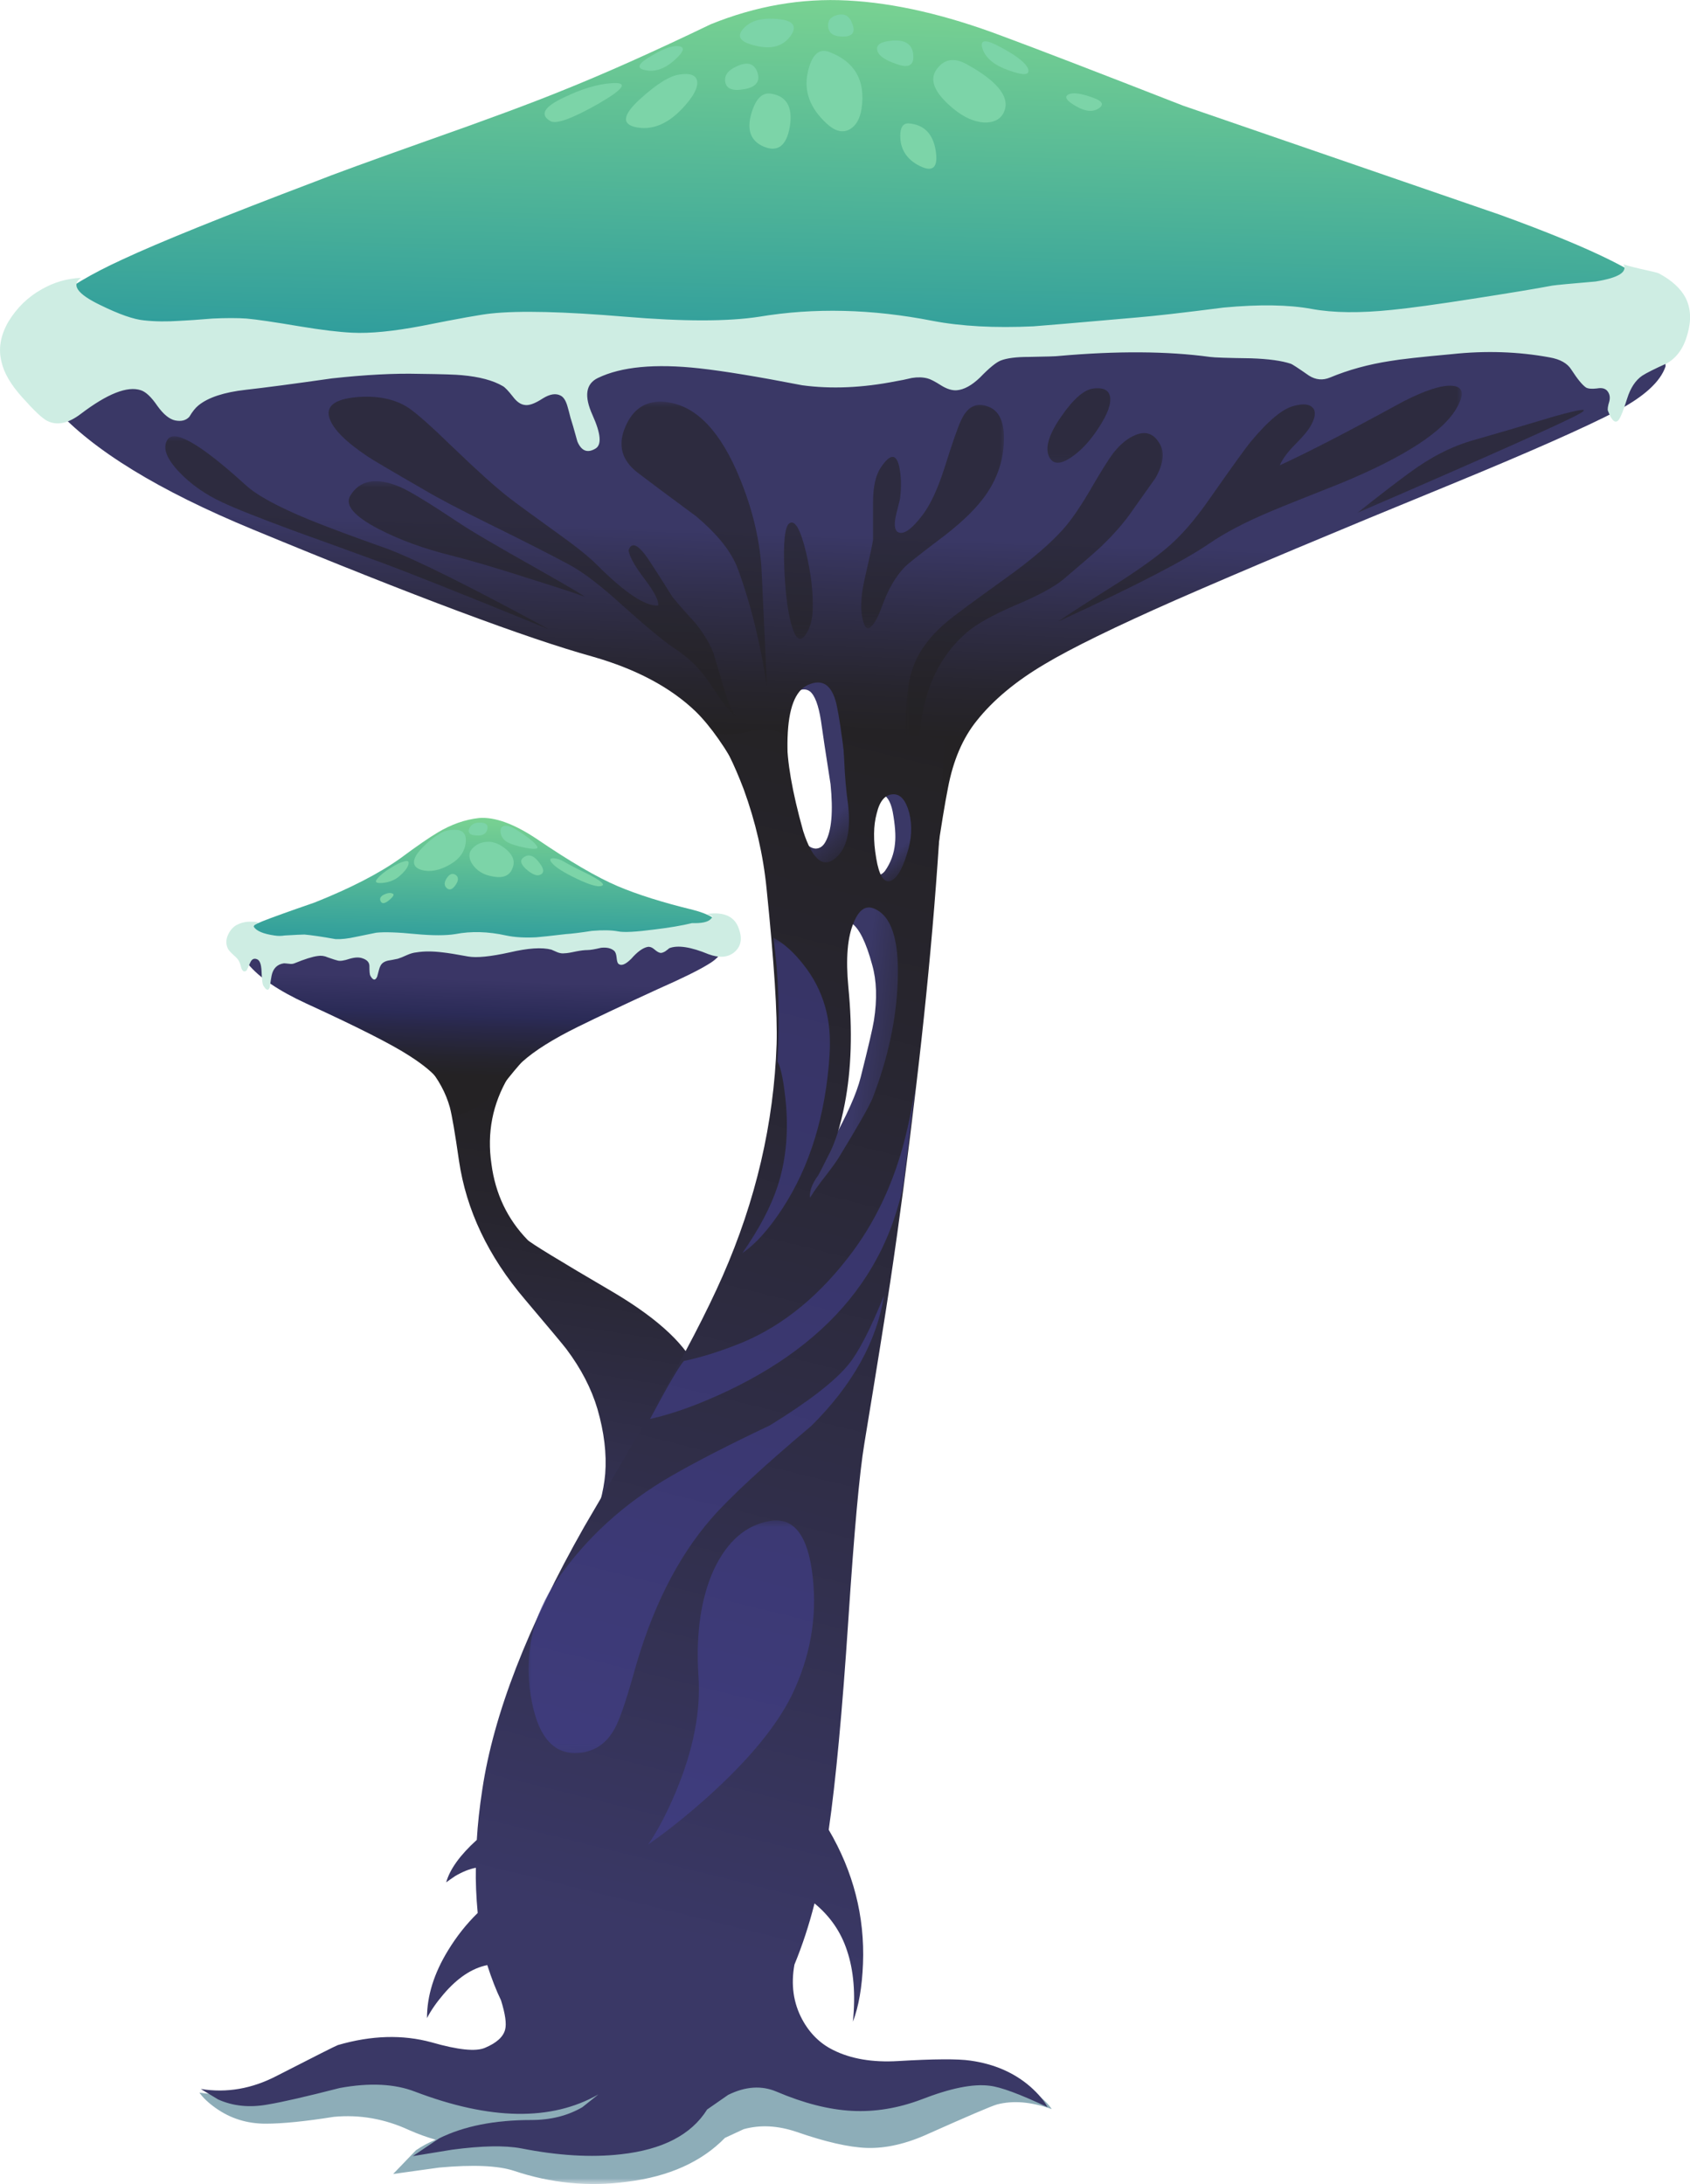 <?xml version="1.0" encoding="UTF-8" standalone="no"?>
<!-- Created with Inkscape (http://www.inkscape.org/) -->
<svg xmlns:inkscape="http://www.inkscape.org/namespaces/inkscape" xmlns:rdf="http://www.w3.org/1999/02/22-rdf-syntax-ns#" xmlns="http://www.w3.org/2000/svg" xmlns:xlink="http://www.w3.org/1999/xlink" xmlns:ns1="http://sozi.baierouge.fr" xmlns:cc="http://creativecommons.org/ns#" xmlns:sodipodi="http://sodipodi.sourceforge.net/DTD/sodipodi-0.dtd" xmlns:dc="http://purl.org/dc/elements/1.1/" id="svg2" xml:space="preserve" viewBox="0 0 184.89 238.95" version="1.1" inkscape:version="0.91 r13725">
  <defs id="defs6">
    <linearGradient id="linearGradient24" y2="-80.899" gradientUnits="userSpaceOnUse" x2="164.68" gradientTransform="matrix(-.12 -.791 -.791 .12 .01 191.16)" y1="-80.899" x1="110.04">
      <stop id="stop26" style="stop-color:#242224" offset="0"/>
      <stop id="stop28" style="stop-color:#27252e" offset=".239"/>
      <stop id="stop30" style="stop-color:#302e49" offset=".639"/>
      <stop id="stop32" style="stop-color:#3a3866" offset="1"/>
    </linearGradient>
    <linearGradient id="linearGradient46" y2="18.556" gradientUnits="userSpaceOnUse" x2="-126.59" gradientTransform="matrix(-.497 .627 .627 .497 .01 191.16)" y1="18.556" x1="-133.07">
      <stop id="stop48" style="stop-color:#242224" offset="0"/>
      <stop id="stop50" style="stop-color:#27252e" offset=".239"/>
      <stop id="stop52" style="stop-color:#302e49" offset=".639"/>
      <stop id="stop54" style="stop-color:#3a3866" offset="1"/>
    </linearGradient>
    <linearGradient id="linearGradient68" y2="20.087" gradientUnits="userSpaceOnUse" x2="-133.9" gradientTransform="matrix(-.496 .627 .627 .496 .01 191.16)" y1="20.087" x1="-138.33">
      <stop id="stop70" style="stop-color:#242224" offset="0"/>
      <stop id="stop72" style="stop-color:#27252e" offset=".239"/>
      <stop id="stop74" style="stop-color:#302e49" offset=".639"/>
      <stop id="stop76" style="stop-color:#3a3866" offset="1"/>
    </linearGradient>
    <linearGradient id="linearGradient90" y2="-106.16" gradientUnits="userSpaceOnUse" x2="-105.44" gradientTransform="matrix(-.796 .084 .084 .796 .01 191.16)" y1="-106.16" x1="-116.81">
      <stop id="stop92" style="stop-color:#242224" offset="0"/>
      <stop id="stop94" style="stop-color:#27252e" offset=".239"/>
      <stop id="stop96" style="stop-color:#302e49" offset=".639"/>
      <stop id="stop98" style="stop-color:#3a3866" offset="1"/>
    </linearGradient>
    <linearGradient id="linearGradient112" y2="93.895" gradientUnits="userSpaceOnUse" x2="-55.228" gradientTransform="matrix(.028 .8 .8 -.028 .01 191.16)" y1="93.895" x1="-77.091">
      <stop id="stop114" style="stop-color:#242224" offset="0"/>
      <stop id="stop116" style="stop-color:#27252e" offset=".239"/>
      <stop id="stop118" style="stop-color:#302e49" offset=".639"/>
      <stop id="stop120" style="stop-color:#3a3866" offset="1"/>
    </linearGradient>
    <linearGradient id="linearGradient134" y2="-93.882" gradientUnits="userSpaceOnUse" x2="38.346" gradientTransform="matrix(-.018 -.8 -.8 .018 .01 191.16)" y1="-93.882" x1="-3.764">
      <stop id="stop136" style="stop-color:#7cd491" offset="0"/>
      <stop id="stop138" style="stop-color:#2b9a9d" offset="1"/>
    </linearGradient>
    <clipPath id="clipPath174">
      <path id="path176" d="m92 136.16h36v22h-36v-22z" inkscape:connector-curvature="0"/>
    </clipPath>
    <mask id="mask178">
      <g id="g180">
        <g id="g182" clip-path="url(#clipPath174)">
          <path id="path184" style="fill:#000000;fill-opacity:.59" d="m92 136.16h36v22h-36v-22z" inkscape:connector-curvature="0"/>
        </g>
      </g>
    </mask>
    <clipPath id="clipPath190">
      <path id="path192" d="m92 136.16h36v22h-36v-22z" inkscape:connector-curvature="0"/>
    </clipPath>
    <clipPath id="clipPath194">
      <path id="path196" d="m92 137h36v22h-36v-22z" inkscape:connector-curvature="0"/>
    </clipPath>
    <clipPath id="clipPath218">
      <path id="path220" d="m118 146.16h21v10h-21v-10z" inkscape:connector-curvature="0"/>
    </clipPath>
    <mask id="mask222">
      <g id="g224">
        <g id="g226" clip-path="url(#clipPath218)">
          <path id="path228" style="fill:#000000;fill-opacity:.59" d="m118 146.16h21v10h-21v-10z" inkscape:connector-curvature="0"/>
        </g>
      </g>
    </mask>
    <clipPath id="clipPath234">
      <path id="path236" d="m118 146.16h21v10h-21v-10z" inkscape:connector-curvature="0"/>
    </clipPath>
    <clipPath id="clipPath238">
      <path id="path240" d="m118 147h21v10h-21v-10z" inkscape:connector-curvature="0"/>
    </clipPath>
    <clipPath id="clipPath262">
      <path id="path264" d="m28 128.16h37v29h-37v-29z" inkscape:connector-curvature="0"/>
    </clipPath>
    <mask id="mask266">
      <g id="g268">
        <g id="g270" clip-path="url(#clipPath262)">
          <path id="path272" style="fill:#000000;fill-opacity:.59" d="m28 128.16h37v29h-37v-29z" inkscape:connector-curvature="0"/>
        </g>
      </g>
    </mask>
    <clipPath id="clipPath278">
      <path id="path280" d="m28 128.16h37v29h-37v-29z" inkscape:connector-curvature="0"/>
    </clipPath>
    <clipPath id="clipPath282">
      <path id="path284" d="m28 129h37v29h-37v-29z" inkscape:connector-curvature="0"/>
    </clipPath>
    <clipPath id="clipPath306">
      <path id="path308" d="m79 124.16h23v30h-23v-30z" inkscape:connector-curvature="0"/>
    </clipPath>
    <mask id="mask310">
      <g id="g312">
        <g id="g314" clip-path="url(#clipPath306)">
          <path id="path316" style="fill:#000000;fill-opacity:.59" d="m79 124.16h23v30h-23v-30z" inkscape:connector-curvature="0"/>
        </g>
      </g>
    </mask>
    <clipPath id="clipPath322">
      <path id="path324" d="m79 124.16h23v30h-23v-30z" inkscape:connector-curvature="0"/>
    </clipPath>
    <clipPath id="clipPath326">
      <path id="path328" d="m79 125h23v30h-23v-30z" inkscape:connector-curvature="0"/>
    </clipPath>
    <clipPath id="clipPath350">
      <path id="path352" d="m54 130.16h14v26h-14v-26z" inkscape:connector-curvature="0"/>
    </clipPath>
    <mask id="mask354">
      <g id="g356">
        <g id="g358" clip-path="url(#clipPath350)">
          <path id="path360" style="fill:#000000;fill-opacity:.59" d="m54 130.16h14v26h-14v-26z" inkscape:connector-curvature="0"/>
        </g>
      </g>
    </mask>
    <clipPath id="clipPath366">
      <path id="path368" d="m54 130.16h14v26h-14v-26z" inkscape:connector-curvature="0"/>
    </clipPath>
    <clipPath id="clipPath370">
      <path id="path372" d="m54 131h14v26h-14v-26z" inkscape:connector-curvature="0"/>
    </clipPath>
    <clipPath id="clipPath394">
      <path id="path396" d="m75 136.16h13v20h-13v-20z" inkscape:connector-curvature="0"/>
    </clipPath>
    <mask id="mask398">
      <g id="g400">
        <g id="g402" clip-path="url(#clipPath394)">
          <path id="path404" style="fill:#000000;fill-opacity:.59" d="m75 136.16h13v20h-13v-20z" inkscape:connector-curvature="0"/>
        </g>
      </g>
    </mask>
    <clipPath id="clipPath410">
      <path id="path412" d="m75 136.16h13v20h-13v-20z" inkscape:connector-curvature="0"/>
    </clipPath>
    <clipPath id="clipPath414">
      <path id="path416" d="m75 137h13v20h-13v-20z" inkscape:connector-curvature="0"/>
    </clipPath>
    <clipPath id="clipPath438">
      <path id="path440" d="m91 150.16h7v8h-7v-8z" inkscape:connector-curvature="0"/>
    </clipPath>
    <mask id="mask442">
      <g id="g444">
        <g id="g446" clip-path="url(#clipPath438)">
          <path id="path448" style="fill:#000000;fill-opacity:.59" d="m91 150.16h7v8h-7v-8z" inkscape:connector-curvature="0"/>
        </g>
      </g>
    </mask>
    <clipPath id="clipPath454">
      <path id="path456" d="m91 150.16h7v8h-7v-8z" inkscape:connector-curvature="0"/>
    </clipPath>
    <clipPath id="clipPath458">
      <path id="path460" d="m91 151h7v8h-7v-8z" inkscape:connector-curvature="0"/>
    </clipPath>
    <clipPath id="clipPath482">
      <path id="path484" d="m68 135.16h4v11h-4v-11z" inkscape:connector-curvature="0"/>
    </clipPath>
    <mask id="mask486">
      <g id="g488">
        <g id="g490" clip-path="url(#clipPath482)">
          <path id="path492" style="fill:#000000;fill-opacity:.59" d="m68 135.16h4v11h-4v-11z" inkscape:connector-curvature="0"/>
        </g>
      </g>
    </mask>
    <clipPath id="clipPath498">
      <path id="path500" d="m68 135.16h4v11h-4v-11z" inkscape:connector-curvature="0"/>
    </clipPath>
    <clipPath id="clipPath502">
      <path id="path504" d="m68 136h4v11h-4v-11z" inkscape:connector-curvature="0"/>
    </clipPath>
    <clipPath id="clipPath526">
      <path id="path528" d="m14 135.16h35v18h-35v-18z" inkscape:connector-curvature="0"/>
    </clipPath>
    <mask id="mask530">
      <g id="g532">
        <g id="g534" clip-path="url(#clipPath526)">
          <path id="path536" style="fill:#000000;fill-opacity:.59" d="m14 135.16h35v18h-35v-18z" inkscape:connector-curvature="0"/>
        </g>
      </g>
    </mask>
    <clipPath id="clipPath542">
      <path id="path544" d="m14 135.16h35v18h-35v-18z" inkscape:connector-curvature="0"/>
    </clipPath>
    <clipPath id="clipPath546">
      <path id="path548" d="m14 136h35v18h-35v-18z" inkscape:connector-curvature="0"/>
    </clipPath>
    <clipPath id="clipPath570">
      <path id="path572" d="m30 138.16h22v11h-22v-11z" inkscape:connector-curvature="0"/>
    </clipPath>
    <mask id="mask574">
      <g id="g576">
        <g id="g578" clip-path="url(#clipPath570)">
          <path id="path580" style="fill:#000000;fill-opacity:.59" d="m30 138.16h22v11h-22v-11z" inkscape:connector-curvature="0"/>
        </g>
      </g>
    </mask>
    <clipPath id="clipPath586">
      <path id="path588" d="m30 138.16h22v11h-22v-11z" inkscape:connector-curvature="0"/>
    </clipPath>
    <clipPath id="clipPath590">
      <path id="path592" d="m30 139h22v11h-22v-11z" inkscape:connector-curvature="0"/>
    </clipPath>
    <clipPath id="clipPath614">
      <path id="path616" d="m17-0.843h76v16h-76v-16z" inkscape:connector-curvature="0"/>
    </clipPath>
    <mask id="mask618">
      <g id="g620">
        <g id="g622" clip-path="url(#clipPath614)">
          <path id="path624" style="fill:#000000;fill-opacity:.469" d="m17-0.843h76v16h-76v-16z" inkscape:connector-curvature="0"/>
        </g>
      </g>
    </mask>
    <clipPath id="clipPath630">
      <path id="path632" d="m17-0.843h76v16h-76v-16z" inkscape:connector-curvature="0"/>
    </clipPath>
    <clipPath id="clipPath634">
      <path id="path636" d="m17 0h76v16h-76v-16z" inkscape:connector-curvature="0"/>
    </clipPath>
    <linearGradient id="linearGradient664" y2="-121.25" gradientUnits="userSpaceOnUse" x2="187.78" gradientTransform="matrix(-.192 -.777 -.777 .192 .01 191.16)" y1="-121.25" x1="51.412">
      <stop id="stop666" style="stop-color:#242224" offset="0"/>
      <stop id="stop668" style="stop-color:#27252e" offset=".239"/>
      <stop id="stop670" style="stop-color:#302e49" offset=".639"/>
      <stop id="stop672" style="stop-color:#3a3866" offset="1"/>
    </linearGradient>
    <clipPath id="clipPath680">
      <path id="path682" d="m56 66.157h25v30h-25v-30z" inkscape:connector-curvature="0"/>
    </clipPath>
    <mask id="mask684">
      <g id="g686">
        <g id="g688" clip-path="url(#clipPath680)">
          <path id="path690" style="fill:#000000;fill-opacity:.539" d="m56 66.157h25v30h-25v-30z" inkscape:connector-curvature="0"/>
        </g>
      </g>
    </mask>
    <clipPath id="clipPath696">
      <path id="path698" d="m56 66.157h25v30h-25v-30z" inkscape:connector-curvature="0"/>
    </clipPath>
    <clipPath id="clipPath700">
      <path id="path702" d="m56 67h25v30h-25v-30z" inkscape:connector-curvature="0"/>
    </clipPath>
    <clipPath id="clipPath724">
      <path id="path726" d="m64 81.157h9v28h-9v-28z" inkscape:connector-curvature="0"/>
    </clipPath>
    <mask id="mask728">
      <g id="g730">
        <g id="g732" clip-path="url(#clipPath724)">
          <path id="path734" style="fill:#000000;fill-opacity:.539" d="m64 81.157h9v28h-9v-28z" inkscape:connector-curvature="0"/>
        </g>
      </g>
    </mask>
    <clipPath id="clipPath740">
      <path id="path742" d="m64 81.157h9v28h-9v-28z" inkscape:connector-curvature="0"/>
    </clipPath>
    <clipPath id="clipPath744">
      <path id="path746" d="m64 82h9v28h-9v-28z" inkscape:connector-curvature="0"/>
    </clipPath>
    <clipPath id="clipPath768">
      <path id="path770" d="m46 37.157h32v41h-32v-41z" inkscape:connector-curvature="0"/>
    </clipPath>
    <mask id="mask772">
      <g id="g774">
        <g id="g776" clip-path="url(#clipPath768)">
          <path id="path778" style="fill:#000000;fill-opacity:.539" d="m46 37.157h32v41h-32v-41z" inkscape:connector-curvature="0"/>
        </g>
      </g>
    </mask>
    <clipPath id="clipPath784">
      <path id="path786" d="m46 37.157h32v41h-32v-41z" inkscape:connector-curvature="0"/>
    </clipPath>
    <clipPath id="clipPath788">
      <path id="path790" d="m46 38h32v41h-32v-41z" inkscape:connector-curvature="0"/>
    </clipPath>
    <clipPath id="clipPath812">
      <path id="path814" d="m56 29.157h16v29h-16v-29z" inkscape:connector-curvature="0"/>
    </clipPath>
    <mask id="mask816">
      <g id="g818">
        <g id="g820" clip-path="url(#clipPath812)">
          <path id="path822" style="fill:#000000;fill-opacity:.539" d="m56 29.157h16v29h-16v-29z" inkscape:connector-curvature="0"/>
        </g>
      </g>
    </mask>
    <clipPath id="clipPath828">
      <path id="path830" d="m56 29.157h16v29h-16v-29z" inkscape:connector-curvature="0"/>
    </clipPath>
    <clipPath id="clipPath832">
      <path id="path834" d="m56 30h16v29h-16v-29z" inkscape:connector-curvature="0"/>
    </clipPath>
    <linearGradient id="linearGradient862" y2="56.247" gradientUnits="userSpaceOnUse" x2="-105.16" gradientTransform="matrix(.029 .8 .8 -.029 .01 191.16)" y1="56.247" x1="-115.66">
      <stop id="stop864" style="stop-color:#242224" offset="0"/>
      <stop id="stop866" style="stop-color:#25242e" offset=".184"/>
      <stop id="stop868" style="stop-color:#292849" offset=".498"/>
      <stop id="stop870" style="stop-color:#2b2b57" offset=".635"/>
      <stop id="stop872" style="stop-color:#3a3666" offset="1"/>
    </linearGradient>
    <linearGradient id="linearGradient886" y2="-54.847" gradientUnits="userSpaceOnUse" x2="102.87" gradientTransform="matrix(-.017 -.8 -.8 .017 .01 191.16)" y1="-54.847" x1="87.719">
      <stop id="stop888" style="stop-color:#7cd491" offset="0"/>
      <stop id="stop890" style="stop-color:#2b9a9d" offset="1"/>
    </linearGradient>
  </defs>
  <g id="g10" transform="matrix(1.25 0 0 -1.25 0 238.95)">
    <g id="g12">
      <g id="g14">
        <g id="g16">
          <g id="g22">
            <path id="path34" style="fill-rule:evenodd;fill:url(#linearGradient24)" d="m40.73 97.798c2.266-0.106 3.52-0.411 3.758-0.918-1.383-2.348-1.879-4.879-1.476-7.602 0.343-2.613 1.398-4.824 3.16-6.641 0.238-0.265 2.769-1.812 7.598-4.64 3.972-2.371 6.414-4.692 7.32-6.957l-9.481-13.922c0.774 1.812 1.227 3.492 1.36 5.039 0.136 1.762-0.094 3.652-0.68 5.68-0.531 1.789-1.437 3.535-2.719 5.242-0.238 0.32-1.453 1.773-3.64 4.359-3.2 3.762-5.121 7.801-5.758 12.121-0.348 2.426-0.617 3.985-0.801 4.68-0.348 1.254-0.988 2.438-1.922 3.559h3.281z" inkscape:connector-curvature="0"/>
          </g>
        </g>
      </g>
      <g id="g36">
        <g id="g38">
          <g id="g44">
            <path id="path56" style="fill-rule:evenodd;fill:url(#linearGradient46)" d="m74.012 129.64c0.933-2.371 1.476-4.183 1.636-5.437 0.243-1.707 0.254-3.348 0.043-4.922-0.269-1.785-0.816-3.117-1.64-4-0.774-0.797-1.574-0.785-2.403 0.043-0.503 0.531-0.972 1.305-1.398 2.316 0.375-0.476 0.746-0.73 1.121-0.757 0.371 0 0.664 0.199 0.879 0.601 0.535 0.957 0.68 2.637 0.441 5.039-0.425 2.719-0.707 4.571-0.839 5.559-0.215 1.359-0.536 2.215-0.961 2.558-0.348 0.27-0.813 0.227-1.403-0.117l3.203 2.321 1.321-3.204z" inkscape:connector-curvature="0"/>
          </g>
        </g>
      </g>
      <g id="g58">
        <g id="g60">
          <g id="g66">
            <path id="path78" style="fill-rule:evenodd;fill:url(#linearGradient68)" d="m77.809 125.36 1.16-2.16c0.801-1.629 1.281-2.867 1.441-3.719 0.215-1.148 0.227-2.269 0.039-3.363-0.238-1.227-0.719-2.133-1.437-2.719-0.668-0.558-1.364-0.547-2.082 0.039-0.481 0.348-0.907 0.883-1.282 1.602 0.321-0.348 0.653-0.52 1-0.52 0.321 0 0.586 0.133 0.801 0.399 0.508 0.718 0.801 1.519 0.883 2.402 0.078 0.691 0.012 1.625-0.203 2.797-0.184 0.906-0.52 1.43-1 1.562-0.348 0.133-0.813 0.067-1.399-0.199l2.079 3.879z" inkscape:connector-curvature="0"/>
          </g>
        </g>
      </g>
      <g id="g80">
        <g id="g82">
          <g id="g88">
            <path id="path100" style="fill-rule:evenodd;fill:url(#linearGradient90)" d="m72.25 108.92c-0.371-0.801-0.199 0.082 0.52 2.64 0.695 2.375 1.292 3.828 1.8 4.36 1.653-1.84 2.828-3.348 3.52-4.52 0.984-1.679 1.531-3.414 1.64-5.199 0.133-1.973-0.175-4.586-0.921-7.84-0.371-1.629-1.079-4.199-2.118-7.723-0.882-2.851-1.507-4.73-1.882-5.636-1.039-2.481-2.2-4.016-3.477-4.602-1.176-0.531-1.789-0.051-1.844 1.442-0.05 1.039 0.11 2.144 0.481 3.32 0.402 1.305 1.32 3.266 2.761 5.879 1.387 2.48 2.254 4.426 2.602 5.84 0.664 2.64 1.051 4.293 1.156 4.961 0.293 1.863 0.242 3.492-0.156 4.879-0.535 1.972-1.137 3.187-1.801 3.64-0.746 0.531-1.508 0.055-2.281-1.441z" inkscape:connector-curvature="0"/>
          </g>
        </g>
      </g>
      <g id="g102">
        <g id="g104">
          <g id="g110">
            <path id="path122" style="fill-rule:evenodd;fill:url(#linearGradient112)" d="m145.73 160.68 0.04-1.601c-0.454-1.332-1.868-2.625-4.239-3.879-2.828-1.469-7.707-3.629-14.64-6.48-9.973-4.083-17.973-7.442-24-10.083-5.309-2.343-9.121-4.21-11.442-5.597-2.531-1.492-4.519-3.149-5.961-4.961-1.226-1.52-2.066-3.481-2.519-5.879-0.266-1.336-0.598-3.359-1-6.082l-1.719 6.883-6.32 1.758c-0.266 2.214-0.508 3.8-0.719 4.761-0.402 1.707-1.242 2.266-2.52 1.68-1.093-0.508-1.679-2.039-1.761-4.602-0.051-1.304 0-2.546 0.16-3.718l-4.16 0.238c-1.387 2.562-2.735 4.48-4.039 5.762-2.188 2.105-5.188 3.707-9 4.8-5.762 1.598-15.668 5.305-29.719 11.118-8.27 3.414-14.055 6.961-17.363 10.64-1.039 1.149-1.758 2.242-2.161 3.282l-0.316 1.199 143.4 0.761z" inkscape:connector-curvature="0"/>
          </g>
        </g>
      </g>
      <g id="g124">
        <g id="g126">
          <g id="g132">
            <path id="path140" style="fill-rule:evenodd;fill:url(#linearGradient134)" d="m137.05 161.16c-50.504 1.144-79.895 1.305-88.16 0.476-8.293-0.824-17.469-1.343-27.52-1.558-12.215-0.266-18.387 0.254-18.519 1.558-0.215 2.028 2.398 4.297 7.839 6.801 3.2 1.496 8.84 3.774 16.918 6.84 1.469 0.586 4.723 1.774 9.762 3.563 5.145 1.812 9.067 3.265 11.758 4.359 3.734 1.492 8.094 3.437 13.082 5.84 3.945 1.597 7.934 2.293 11.961 2.078 4.105-0.211 8.625-1.254 13.558-3.117 2.958-1.094 8.227-3.121 15.801-6.082 6.879-2.371 16.133-5.559 27.758-9.559 8.375-3.039 13.027-5.375 13.961-7 1.574-2.746 1.105-4.281-1.402-4.601-0.211-0.028-2.477 0.105-6.797 0.402z" inkscape:connector-curvature="0"/>
          </g>
        </g>
      </g>
      <path id="path142" style="fill-rule:evenodd;fill:#ceede3" d="m139.65 166.52c2 0.321 2.817 0.825 2.442 1.52 0.055-0.055 0.535-0.188 1.441-0.403 0.957-0.21 1.508-0.343 1.641-0.398 1.144-0.613 1.933-1.332 2.359-2.16 0.453-0.906 0.508-1.961 0.16-3.16-0.32-1.199-0.921-2.055-1.8-2.559-1.067-0.48-1.786-0.84-2.161-1.082-0.585-0.398-1.027-1.066-1.32-2-0.32-1.012-0.558-1.625-0.719-1.84-0.293-0.398-0.613-0.144-0.961 0.762-0.05 0.133-0.011 0.414 0.122 0.84 0.082 0.347 0.027 0.64-0.161 0.879-0.187 0.242-0.492 0.32-0.918 0.242-0.453-0.055-0.773-0.027-0.961 0.078-0.32 0.215-0.746 0.734-1.281 1.559-0.347 0.562-0.984 0.922-1.918 1.082-2.75 0.507-5.601 0.601-8.562 0.281-2.664-0.242-4.465-0.441-5.399-0.602-1.894-0.293-3.64-0.773-5.242-1.441-0.637-0.266-1.25-0.211-1.84 0.16-0.957 0.668-1.492 1.016-1.597 1.043-0.801 0.266-1.961 0.426-3.481 0.477-2.027 0.027-3.226 0.066-3.601 0.121-3.735 0.508-8.145 0.535-13.239 0.082-0.16-0.028-1.027-0.055-2.601-0.082-1.117 0-1.946-0.106-2.481-0.321-0.398-0.16-1-0.652-1.8-1.48-0.719-0.691-1.399-1.066-2.04-1.117-0.398-0.028-0.839 0.105-1.32 0.398-0.586 0.375-1 0.586-1.238 0.641-0.402 0.105-0.856 0.121-1.36 0.039-0.562-0.133-1.015-0.227-1.363-0.281-2.957-0.586-5.703-0.703-8.238-0.36-3.84 0.746-6.84 1.242-9 1.481-3.867 0.426-6.828 0.148-8.879-0.84-1.066-0.508-1.227-1.586-0.48-3.238 0.746-1.657 0.828-2.641 0.238-2.961-0.692-0.399-1.211-0.188-1.559 0.64-0.293 1.067-0.492 1.758-0.601 2.078-0.106 0.43-0.2 0.774-0.278 1.039-0.136 0.454-0.32 0.75-0.562 0.883-0.426 0.239-0.957 0.16-1.598-0.242-0.695-0.453-1.226-0.641-1.601-0.558-0.348 0.05-0.68 0.292-1 0.718-0.399 0.508-0.692 0.817-0.879 0.922-0.856 0.504-2.055 0.824-3.602 0.961-0.48 0.051-1.734 0.094-3.758 0.117-2.136 0.055-4.668-0.078-7.601-0.398-3.36-0.481-5.879-0.813-7.559-1-1.894-0.215-3.269-0.668-4.121-1.36-0.266-0.214-0.535-0.546-0.801-1-0.293-0.32-0.707-0.425-1.238-0.32-0.508 0.106-1.027 0.531-1.562 1.277-0.532 0.778-1.012 1.227-1.438 1.364-1.176 0.398-2.934-0.297-5.281-2.082-1.094-0.828-2.067-1.028-2.918-0.598-0.43 0.211-1.16 0.906-2.203 2.078-0.985 1.094-1.586 2.121-1.797 3.082-0.297 1.145-0.094 2.317 0.597 3.52 0.747 1.226 1.719 2.172 2.922 2.84 1.067 0.613 2.211 0.945 3.438 1-0.879-0.614-0.332-1.403 1.64-2.36 1.68-0.828 2.973-1.281 3.879-1.363 0.961-0.106 2-0.117 3.121-0.039 0.641 0.027 1.602 0.094 2.879 0.199 1.176 0.055 2.161 0.055 2.961 0 0.879-0.078 2.426-0.305 4.641-0.68 1.922-0.32 3.453-0.503 4.601-0.558 1.571-0.082 3.614 0.121 6.118 0.597 3.203 0.641 5.215 1 6.043 1.083 2.449 0.265 6.371 0.171 11.757-0.282 5.067-0.426 8.973-0.426 11.719 0 4.801 0.801 9.856 0.68 15.16-0.359 2.508-0.481 5.453-0.641 8.84-0.481 0.485 0.028 3.453 0.282 8.922 0.762 1.625 0.133 4.199 0.426 7.719 0.879 3.121 0.293 5.695 0.254 7.719-0.121 1.894-0.348 4.242-0.371 7.043-0.078 1.597 0.16 3.933 0.48 7 0.961 3.25 0.504 5.586 0.89 7 1.16 0.32 0.051 1.586 0.172 3.796 0.359z" inkscape:connector-curvature="0"/>
      <path id="path144" style="fill-rule:evenodd;fill:#7cd4a8" d="m67.648 189.52c1.684-0.054 2.204-0.547 1.563-1.48-0.668-0.934-1.695-1.227-3.082-0.879-1.305 0.293-1.68 0.773-1.117 1.437 0.558 0.668 1.437 0.973 2.636 0.922z" inkscape:connector-curvature="0"/>
      <path id="path146" style="fill-rule:evenodd;fill:#7cd4a8" d="m53.531 183.88c1.492 0.105 1.106-0.493-1.16-1.801-2.293-1.305-3.695-1.813-4.199-1.52-0.961 0.559-0.563 1.254 1.199 2.078 1.547 0.75 2.934 1.161 4.16 1.243z" inkscape:connector-curvature="0"/>
      <path id="path148" style="fill-rule:evenodd;fill:#7cd4a8" d="m59.488 184.64c0.91 0.137 1.414-0.05 1.524-0.558 0.078-0.453-0.16-1.039-0.723-1.758-1.437-1.816-2.945-2.59-4.519-2.32-1.387 0.238-1.305 1.066 0.242 2.48 1.465 1.332 2.625 2.051 3.476 2.156z" inkscape:connector-curvature="0"/>
      <path id="path150" style="fill-rule:evenodd;fill:#7cd4a8" d="m67.488 182.96c1.364-0.211 1.91-1.172 1.641-2.879-0.293-1.68-1.051-2.266-2.277-1.758-1.122 0.477-1.497 1.41-1.122 2.797 0.375 1.363 0.961 1.977 1.758 1.84z" inkscape:connector-curvature="0"/>
      <path id="path152" style="fill-rule:evenodd;fill:#7cd4a8" d="m66.289 184.84c0.266-0.801-0.105-1.293-1.117-1.481-0.988-0.187-1.551 0-1.684 0.559-0.133 0.586 0.176 1.054 0.922 1.402 0.961 0.477 1.586 0.316 1.879-0.48z" inkscape:connector-curvature="0"/>
      <path id="path154" style="fill-rule:evenodd;fill:#7cd4a8" d="m79.531 180.36c1.332-0.105 2.117-0.894 2.36-2.359 0.238-1.496-0.227-1.949-1.403-1.364-1.011 0.508-1.57 1.27-1.679 2.282-0.079 0.988 0.16 1.468 0.722 1.441z" inkscape:connector-curvature="0"/>
      <path id="path156" style="fill-rule:evenodd;fill:#7cd4a8" d="m72.609 186.6c2.215-0.851 3.149-2.492 2.801-4.918-0.133-0.906-0.48-1.519-1.039-1.839-0.613-0.348-1.293-0.176-2.039 0.519-1.441 1.332-1.988 2.813-1.641 4.438 0.344 1.574 0.985 2.175 1.918 1.8z" inkscape:connector-curvature="0"/>
      <path id="path158" style="fill-rule:evenodd;fill:#7cd4a8" d="m84.57 185.56c2.907-1.601 3.973-3.066 3.2-4.398-0.321-0.508-0.868-0.746-1.641-0.723-0.879 0.055-1.774 0.453-2.68 1.199-1.652 1.364-2.148 2.508-1.48 3.442 0.64 0.906 1.508 1.066 2.601 0.48z" inkscape:connector-curvature="0"/>
      <path id="path160" style="fill-rule:evenodd;fill:#7cd4a8" d="m87.172 187.24c1.625-0.824 2.558-1.519 2.797-2.078 0.215-0.59-0.348-0.641-1.68-0.16-1.227 0.426-1.984 1.039-2.281 1.84-0.266 0.773 0.121 0.906 1.164 0.398z" inkscape:connector-curvature="0"/>
      <path id="path162" style="fill-rule:evenodd;fill:#7cd4a8" d="m56.57 186c1.282 0.824 2.227 1.199 2.84 1.117 0.586-0.078 0.442-0.504-0.441-1.277-0.797-0.696-1.598-0.977-2.399-0.84-0.8 0.133-0.8 0.465 0 1z" inkscape:connector-curvature="0"/>
      <path id="path164" style="fill-rule:evenodd;fill:#7cd4a8" d="m95.691 182.6c0.797-0.293 0.957-0.597 0.481-0.918-0.508-0.347-1.16-0.293-1.961 0.161-0.852 0.48-1.094 0.824-0.719 1.039 0.371 0.215 1.106 0.121 2.199-0.282z" inkscape:connector-curvature="0"/>
      <path id="path166" style="fill-rule:evenodd;fill:#7cd4a8" d="m78.051 187.6c1.172 0.106 1.801-0.304 1.879-1.238 0.082-0.933-0.414-1.199-1.481-0.801-1.039 0.348-1.601 0.762-1.679 1.239-0.079 0.457 0.347 0.722 1.281 0.8z" inkscape:connector-curvature="0"/>
      <path id="path168" style="fill-rule:evenodd;fill:#7cd4a8" d="m73.25 189.84c0.668 0.183 1.121-0.082 1.359-0.801 0.266-0.719-0.011-1.082-0.839-1.082-0.774 0-1.2 0.269-1.282 0.801-0.078 0.562 0.176 0.921 0.762 1.082z" inkscape:connector-curvature="0"/>
      <g id="g170">
        <g id="g186" mask="url(#mask178)">
          <g id="g198">
            <g id="g200" clip-path="url(#clipPath190)">
              <g id="g202" transform="translate(0 -.843)">
                <g id="g206">
                  <g id="g208" clip-path="url(#clipPath194)">
                    <g id="g210">
                      <path id="path212" style="fill-rule:evenodd;fill:#242224" d="m127.53 156.36c-1.144-2.105-4.558-4.336-10.238-6.679-2.773-1.094-4.801-1.907-6.082-2.442-2.211-0.933-4-1.867-5.359-2.801-2.161-1.492-6.575-3.773-13.239-6.839 0.586 0.425 2.172 1.453 4.758 3.082 1.949 1.226 3.481 2.304 4.602 3.238 1.281 1.039 2.601 2.547 3.961 4.519 1.945 2.774 3.117 4.403 3.519 4.883 1.547 1.864 2.813 2.918 3.801 3.156 0.797 0.215 1.344 0.161 1.637-0.156 0.293-0.32 0.242-0.844-0.161-1.562-0.21-0.399-0.664-0.946-1.359-1.641-0.664-0.664-1.117-1.277-1.359-1.84 2.453 1.121 6.066 2.989 10.84 5.602 1.894 0.961 3.293 1.414 4.199 1.359 0.988-0.054 1.148-0.68 0.48-1.879z" inkscape:connector-curvature="0"/>
                    </g>
                  </g>
                </g>
              </g>
            </g>
          </g>
        </g>
      </g>
      <g id="g214">
        <g id="g230" mask="url(#mask222)">
          <g id="g242">
            <g id="g244" clip-path="url(#clipPath234)">
              <g id="g246" transform="translate(0 -.843)">
                <g id="g250">
                  <g id="g252" clip-path="url(#clipPath238)">
                    <g id="g254">
                      <path id="path256" style="fill-rule:evenodd;fill:#242224" d="m118.81 147.12c1.946 1.547 3.454 2.707 4.52 3.481 1.867 1.386 3.746 2.347 5.641 2.878 1.519 0.43 3.879 1.122 7.078 2.082 2.297 0.641 3.054 0.735 2.281 0.282-1.172-0.696-7.68-3.602-19.52-8.723z" inkscape:connector-curvature="0"/>
                    </g>
                  </g>
                </g>
              </g>
            </g>
          </g>
        </g>
      </g>
      <g id="g258">
        <g id="g274" mask="url(#mask266)">
          <g id="g286">
            <g id="g288" clip-path="url(#clipPath278)">
              <g id="g290" transform="translate(0 -.843)">
                <g id="g294">
                  <g id="g296" clip-path="url(#clipPath282)">
                    <g id="g298">
                      <path id="path300" style="fill-rule:evenodd;fill:#242224" d="m64.672 129.02c-0.676 0.547-1.309 1.289-1.902 2.219-0.641 0.988-1.2 1.746-1.68 2.281-0.586 0.641-1.305 1.239-2.16 1.801-0.907 0.614-2.399 1.852-4.481 3.719-1.84 1.68-3.371 2.852-4.597 3.519-1.575 0.852-3.934 2.051-7.082 3.602-2.586 1.277-4.442 2.25-5.559 2.918-3.094 1.785-4.789 2.785-5.082 3-1.867 1.254-2.957 2.348-3.277 3.281-0.375 1.067 0.398 1.692 2.32 1.879 1.84 0.16 3.359-0.148 4.558-0.918 0.719-0.48 2.028-1.64 3.918-3.48 2.082-2 3.68-3.442 4.801-4.321 0.723-0.562 2.176-1.628 4.36-3.199 1.574-1.121 2.722-2.043 3.441-2.762 2.453-2.453 4.238-3.64 5.359-3.558 0.055 0.426-0.332 1.184-1.16 2.277-0.879 1.149-1.359 2-1.437 2.563 0.265 0.769 0.84 0.519 1.718-0.762 0.481-0.719 1.188-1.824 2.122-3.32 0.476-0.586 1.144-1.348 2-2.282 0.691-0.851 1.226-1.73 1.597-2.636 0-0.028 0.309-1.067 0.922-3.121 0.406-1.403 0.84-2.301 1.301-2.7z" inkscape:connector-curvature="0"/>
                    </g>
                  </g>
                </g>
              </g>
            </g>
          </g>
        </g>
      </g>
      <g id="g302">
        <g id="g318" mask="url(#mask310)">
          <g id="g330">
            <g id="g332" clip-path="url(#clipPath322)">
              <g id="g334" transform="translate(0 -.843)">
                <g id="g338">
                  <g id="g340" clip-path="url(#clipPath326)">
                    <g id="g342">
                      <path id="path344" style="fill-rule:evenodd;fill:#242224" d="m96.328 144.12c-0.664-0.613-1.758-1.559-3.277-2.84-0.801-0.664-2.215-1.426-4.242-2.277-1.973-0.856-3.371-1.641-4.2-2.363-2.347-2.028-3.707-4.864-4.078-8.52-0.187-1.57-0.48-2.277-0.883-2.117-0.425 0.133-0.558 0.945-0.398 2.437 0.055 1.95 0.199 3.426 0.441 4.442 0.426 1.707 1.481 3.265 3.161 4.679 0.664 0.559 2.41 1.852 5.238 3.879 2.16 1.547 3.812 2.961 4.961 4.243 0.664 0.746 1.426 1.839 2.277 3.277 0.988 1.707 1.695 2.84 2.121 3.402 0.613 0.774 1.254 1.293 1.922 1.559 0.879 0.375 1.574 0.148 2.078-0.68 0.508-0.773 0.403-1.801-0.32-3.078-0.984-1.387-1.641-2.309-1.957-2.762-0.723-1.066-1.668-2.16-2.844-3.281z" inkscape:connector-curvature="0"/>
                    </g>
                  </g>
                </g>
              </g>
            </g>
          </g>
        </g>
      </g>
      <g id="g346">
        <g id="g362" mask="url(#mask354)">
          <g id="g374">
            <g id="g376" clip-path="url(#clipPath366)">
              <g id="g378" transform="translate(0 -.843)">
                <g id="g382">
                  <g id="g384" clip-path="url(#clipPath370)">
                    <g id="g386">
                      <path id="path388" style="fill-rule:evenodd;fill:#242224" d="m57.93 156.84c2.613-0.11 4.785-2.11 6.519-6 1.281-2.906 2.016-5.774 2.199-8.602l0.481-10.32c-0.613 3.922-1.453 7.32-2.52 10.199-0.531 1.52-1.773 3.094-3.718 4.723-2.348 1.73-4.028 2.984-5.039 3.758-1.442 1.093-1.817 2.441-1.122 4.039 0.641 1.523 1.708 2.254 3.2 2.203z" inkscape:connector-curvature="0"/>
                    </g>
                  </g>
                </g>
              </g>
            </g>
          </g>
        </g>
      </g>
      <g id="g390">
        <g id="g406" mask="url(#mask398)">
          <g id="g418">
            <g id="g420" clip-path="url(#clipPath410)">
              <g id="g422" transform="translate(0 -.843)">
                <g id="g426">
                  <g id="g428" clip-path="url(#clipPath414)">
                    <g id="g430">
                      <path id="path432" style="fill-rule:evenodd;fill:#242224" d="m86.41 156.44c1.067-0.343 1.547-1.425 1.442-3.238-0.082-1.762-0.696-3.387-1.84-4.879-0.856-1.121-2.16-2.336-3.922-3.64-1.652-1.254-2.613-2.016-2.879-2.282-0.801-0.828-1.453-1.933-1.961-3.32-0.32-0.906-0.625-1.52-0.922-1.84-0.398-0.48-0.691-0.215-0.879 0.801-0.16 0.852-0.078 1.973 0.242 3.359 0.454 1.973 0.692 3.094 0.719 3.36v3.242c0 1.387 0.227 2.41 0.68 3.078 0.801 1.199 1.332 1.242 1.601 0.121 0.184-0.828 0.211-1.789 0.079-2.879l-0.321-1.281c-0.211-0.879-0.172-1.414 0.121-1.602 0.481-0.293 1.215 0.215 2.2 1.52 0.668 0.883 1.292 2.23 1.878 4.043 0.723 2.293 1.215 3.703 1.481 4.238 0.535 1.149 1.293 1.547 2.281 1.199z" inkscape:connector-curvature="0"/>
                    </g>
                  </g>
                </g>
              </g>
            </g>
          </g>
        </g>
      </g>
      <g id="g434">
        <g id="g450" mask="url(#mask442)">
          <g id="g462">
            <g id="g464" clip-path="url(#clipPath454)">
              <g id="g466" transform="translate(0 -.843)">
                <g id="g470">
                  <g id="g472" clip-path="url(#clipPath458)">
                    <g id="g474">
                      <path id="path476" style="fill-rule:evenodd;fill:#242224" d="m97.172 157.08c0.027-0.719-0.442-1.746-1.399-3.078-0.64-0.883-1.32-1.563-2.043-2.043-0.906-0.613-1.531-0.613-1.878 0-0.426 0.801-0.079 2 1.039 3.601 1.066 1.547 2.015 2.36 2.839 2.442 0.934 0.105 1.415-0.203 1.442-0.922z" inkscape:connector-curvature="0"/>
                    </g>
                  </g>
                </g>
              </g>
            </g>
          </g>
        </g>
      </g>
      <g id="g478">
        <g id="g494" mask="url(#mask486)">
          <g id="g506">
            <g id="g508" clip-path="url(#clipPath498)">
              <g id="g510" transform="translate(0 -.843)">
                <g id="g514">
                  <g id="g516" clip-path="url(#clipPath502)">
                    <g id="g518">
                      <path id="path520" style="fill-rule:evenodd;fill:#242224" d="m69.09 146.2c0.48 0.32 0.961-0.508 1.441-2.48 0.453-1.895 0.653-3.586 0.598-5.082-0.024-0.879-0.227-1.598-0.598-2.161-0.426-0.636-0.801-0.503-1.121 0.403-0.398 1.094-0.652 2.84-0.762 5.238-0.105 2.453 0.043 3.817 0.442 4.082z" inkscape:connector-curvature="0"/>
                    </g>
                  </g>
                </g>
              </g>
            </g>
          </g>
        </g>
      </g>
      <g id="g522">
        <g id="g538" mask="url(#mask530)">
          <g id="g550">
            <g id="g552" clip-path="url(#clipPath542)">
              <g id="g554" transform="translate(0 -.843)">
                <g id="g558">
                  <g id="g560" clip-path="url(#clipPath546)">
                    <g id="g562">
                      <path id="path564" style="fill-rule:evenodd;fill:#242224" d="m33.172 142.84c-2.988 1.094-5.375 1.957-7.16 2.597-3.254 1.2-5.442 2.067-6.563 2.602-1.492 0.691-2.746 1.574-3.758 2.641-1.093 1.144-1.453 2.066-1.082 2.757 0.536 1.094 2.829-0.199 6.879-3.879 0.934-0.878 2.789-1.894 5.563-3.039 1.57-0.64 3.867-1.496 6.879-2.562 2.586-0.984 7.293-3.332 14.121-7.039-7.574 3.094-12.535 5.066-14.879 5.922z" inkscape:connector-curvature="0"/>
                    </g>
                  </g>
                </g>
              </g>
            </g>
          </g>
        </g>
      </g>
      <g id="g566">
        <g id="g582" mask="url(#mask574)">
          <g id="g594">
            <g id="g596" clip-path="url(#clipPath586)">
              <g id="g598" transform="translate(0 -.843)">
                <g id="g602">
                  <g id="g604" clip-path="url(#clipPath590)">
                    <g id="g606">
                      <path id="path608" style="fill-rule:evenodd;fill:#242224" d="m30.648 148.6c0.829 1.386 2.27 1.652 4.321 0.8 0.828-0.347 2.519-1.375 5.082-3.078 1.011-0.695 3.344-2.066 7-4.121 3.011-1.707 4.359-2.508 4.039-2.402-0.719 0.269-2.305 0.789-4.762 1.562-2.906 0.934-5.211 1.614-6.918 2.039-2.348 0.586-4.426 1.348-6.238 2.282-2.16 1.117-3 2.093-2.524 2.918z" inkscape:connector-curvature="0"/>
                    </g>
                  </g>
                </g>
              </g>
            </g>
          </g>
        </g>
      </g>
      <g id="g610">
        <g id="g626" mask="url(#mask618)">
          <g id="g638">
            <g id="g640" clip-path="url(#clipPath630)">
              <g id="g642" transform="translate(0 -.843)">
                <g id="g646">
                  <g id="g648" clip-path="url(#clipPath634)">
                    <g id="g650">
                      <path id="path652" style="fill-rule:evenodd;fill:#0d5069" d="m84.129 10.559c2.453 0.027 4.508-0.493 6.16-1.559 0.828-0.535 1.414-1.066 1.762-1.602-1.789 0.641-3.387 0.774-4.801 0.403-0.535-0.16-2.535-1.016-6-2.563-1.922-0.879-3.719-1.293-5.398-1.238-1.547 0.055-3.59 0.52-6.122 1.398-1.652 0.563-3.199 0.641-4.64 0.243l-1.641-0.762c-2.054-2.106-4.906-3.387-8.558-3.84-3.36-0.453-6.668-0.133-9.922 0.961-1.387 0.453-3.559 0.547-6.52 0.281l-4.039-0.562 2 2.082c0.528 0.355 1.098 0.664 1.719 0.918-0.766 0.215-1.539 0.496-2.32 0.84-2.133 0.988-4.332 1.375-6.598 1.16-2.508-0.399-4.496-0.598-5.961-0.598-1.625 0-3.078 0.453-4.359 1.359-0.641 0.454-1.121 0.907-1.442 1.36 2.293-0.348 4.414-0.078 6.36 0.801 1.093 0.48 2.746 1.238 4.961 2.281 1.734 0.504 3.601 0.598 5.601 0.277 3.414-0.531 5.199-0.801 5.359-0.801 1.708-0.078 4.122 0.536 7.239 1.84 3.254 1.364 5.679 2.055 7.281 2.082 1.762 0.051 3.828-0.148 6.199-0.601 1.36-0.266 3.375-0.707 6.039-1.321 1.043-0.21 2.469-0.691 4.282-1.437 1.839-0.746 3.226-1.215 4.16-1.402 1.226-0.239 2.746-0.321 4.558-0.239 1.043 0.055 2.59 0.133 4.641 0.239z" inkscape:connector-curvature="0"/>
                    </g>
                  </g>
                </g>
              </g>
            </g>
          </g>
        </g>
      </g>
      <g id="g654">
        <g id="g656">
          <g id="g662">
            <path id="path674" style="fill-rule:evenodd;fill:url(#linearGradient664)" d="m74.25 104.76c0.375-3.813 0.266-7.227-0.32-10.239-0.371-1.922-0.84-3.402-1.399-4.441-0.558-1.121-0.867-1.719-0.922-1.801-0.531-0.719-0.773-1.371-0.718-1.957 0.398 0.637 0.867 1.293 1.398 1.957 0.535 0.695 0.91 1.215 1.121 1.559 1.68 2.75 2.668 4.484 2.961 5.203 1.359 3.519 2.094 6.945 2.199 10.281 0.133 3.598-0.558 5.703-2.082 6.316-0.718 0.297-1.304-0.105-1.758-1.199-0.558-1.277-0.718-3.172-0.48-5.679zm3.961 16.878c-0.723 0-1.215-0.558-1.481-1.679-0.292-1.067-0.308-2.371-0.042-3.918 0.242-1.469 0.644-2.133 1.203-2 0.558 0.16 1.05 0.945 1.48 2.359 0.426 1.281 0.492 2.492 0.199 3.641-0.293 1.066-0.746 1.597-1.359 1.597zm-4.32 2.883c-0.106 2-0.161 3.039-0.161 3.117 0.668-0.023 2.161-0.21 4.481-0.558 2.238-0.375 3.719-0.559 4.441-0.559-0.347-9.414-1.175-19.586-2.48-30.519-0.695-5.949-1.442-11.602-2.242-16.961-0.453-3.016-1.211-7.758-2.282-14.242-0.425-2.559-0.89-7.692-1.398-15.399-0.531-8.027-1.105-14.16-1.719-18.398 2.16-3.68 3.16-7.586 3-11.719-0.082-2.055-0.375-3.75-0.883-5.082 0.243 2.426 0.067 4.508-0.519 6.238-0.531 1.629-1.481 3-2.84 4.121-0.48-1.894-1.066-3.679-1.758-5.359-0.32-1.762-0.093-3.359 0.68-4.801 0.664-1.226 1.574-2.117 2.719-2.679 1.547-0.774 3.441-1.094 5.679-0.961 3.121 0.187 5.227 0.199 6.321 0.039 2.082-0.293 3.828-1.051 5.242-2.278 0.719-0.64 1.226-1.242 1.516-1.8-2.426 1.148-4.118 1.773-5.079 1.878-1.441 0.188-3.425-0.211-5.961-1.199-2.05-0.773-4.078-1.105-6.078-1-2.027 0.106-4.226 0.668-6.601 1.68-1.305 0.558-2.719 0.469-4.239-0.281l-1.839-1.278c-1.387-2.215-3.907-3.519-7.563-3.922-2.586-0.293-5.492-0.117-8.719 0.52-1.441 0.269-3.453 0.227-6.039-0.117l-3.441-0.563 2.32 1.563c2.16 1.066 4.84 1.597 8.039 1.597 1.707 0 3.2 0.375 4.481 1.122l1.402 1.117c-4.109-2.344-9.457-2.266-16.043 0.242-1.785 0.691-3.984 0.801-6.598 0.32-2.906-0.746-5-1.226-6.281-1.441-1.601-0.293-3.051-0.149-4.359 0.441l-1.52 0.918c2.266-0.371 4.492 0.016 6.68 1.16 3.387 1.735 5.16 2.629 5.32 2.68 2.934 0.855 5.664 0.934 8.2 0.242 2.32-0.668 3.878-0.828 4.679-0.48 1.016 0.426 1.602 0.961 1.762 1.601 0.133 0.504 0.012 1.36-0.363 2.559-0.426 0.879-0.825 1.906-1.2 3.078-1.332-0.266-2.613-1.117-3.839-2.559-0.614-0.718-1.094-1.414-1.438-2.078 0 1.946 0.613 3.918 1.84 5.918 0.746 1.227 1.613 2.321 2.598 3.282-0.133 1.437-0.188 2.757-0.161 3.957-0.558-0.106-1.16-0.344-1.8-0.719-0.317-0.215-0.586-0.399-0.797-0.559 0.32 1.149 1.211 2.387 2.679 3.719 0.079 1.359 0.239 2.828 0.481 4.402 0.984 6.586 3.957 14.25 8.918 23 2.801 4.774 4.906 8.371 6.32 10.797 2.481 4.293 4.414 8.016 5.801 11.16 2.906 6.614 4.48 13.375 4.719 20.282 0.082 2.613-0.215 7.16-0.879 13.64-0.293 2.934-0.961 5.828-2 8.68-0.852 2.234-1.692 3.926-2.52 5.078 0.278-0.367 1.266-0.383 2.961-0.039 1.703 0.348 2.824 0.148 3.36-0.598-0.028-1.949 0.437-4.64 1.398-8.082 0.852-2.668 1.867-3.398 3.039-2.199 0.856 0.879 1.149 2.414 0.883 4.598-0.16 1.148-0.266 2.375-0.32 3.683z" inkscape:connector-curvature="0"/>
          </g>
        </g>
      </g>
      <g id="g676">
        <g id="g692" mask="url(#mask684)">
          <g id="g704">
            <g id="g706" clip-path="url(#clipPath696)">
              <g id="g708" transform="translate(0 -.843)">
                <g id="g712">
                  <g id="g714" clip-path="url(#clipPath700)">
                    <g id="g716">
                      <path id="path718" style="fill-rule:evenodd;fill:#444296" d="m80.109 96.879-0.937-7.719c-0.055-0.773-0.27-1.762-0.641-2.961-0.695-2.371-1.761-4.586-3.203-6.64-2.637-3.758-6.504-6.852-11.598-9.278-2.535-1.203-4.812-2.027-6.839-2.48 1.519 2.851 2.504 4.547 2.961 5.078 1.543 0.32 3.238 0.855 5.078 1.601 3.652 1.52 6.894 4.188 9.718 8 2.243 3.04 3.829 6.614 4.762 10.719 0.285 1.239 0.52 2.465 0.699 3.68z" inkscape:connector-curvature="0"/>
                    </g>
                  </g>
                </g>
              </g>
            </g>
          </g>
        </g>
      </g>
      <g id="g720">
        <g id="g736" mask="url(#mask728)">
          <g id="g748">
            <g id="g750" clip-path="url(#clipPath740)">
              <g id="g752" transform="translate(0 -.843)">
                <g id="g756">
                  <g id="g758" clip-path="url(#clipPath744)">
                    <g id="g760">
                      <path id="path762" style="fill-rule:evenodd;fill:#444296" d="m64.969 82.32c1.469 2.106 2.496 4.055 3.082 5.84 0.691 2.106 0.945 4.426 0.758 6.961-0.184 2.078-0.438 3.399-0.758 3.957 0.211 3.977 0.094 7.59-0.36 10.844 0.907-0.481 1.786-1.27 2.637-2.363 1.734-2.184 2.496-4.813 2.281-7.879-0.347-5.282-1.718-9.758-4.121-13.442-1.199-1.84-2.371-3.144-3.519-3.918z" inkscape:connector-curvature="0"/>
                    </g>
                  </g>
                </g>
              </g>
            </g>
          </g>
        </g>
      </g>
      <g id="g764">
        <g id="g780" mask="url(#mask772)">
          <g id="g792">
            <g id="g794" clip-path="url(#clipPath784)">
              <g id="g796" transform="translate(0 -.843)">
                <g id="g800">
                  <g id="g802" clip-path="url(#clipPath788)">
                    <g id="g804">
                      <path id="path806" style="fill-rule:evenodd;fill:#444296" d="m77.371 78.602c-0.641-4.028-2.762-7.829-6.359-11.403-4.242-3.574-7.16-6.277-8.762-8.121-3.012-3.465-5.293-8.051-6.84-13.758-0.668-2.347-1.199-3.879-1.601-4.601-0.664-1.227-1.625-1.934-2.879-2.117-2.399-0.348-3.895 1.32-4.481 5-0.586 3.679 0.172 7.039 2.281 10.078 2.559 3.707 5.895 6.746 10 9.121 2.215 1.277 5.094 2.758 8.641 4.437 3.387 2.082 5.68 3.856 6.879 5.321 0.879 1.066 1.922 3.082 3.121 6.043z" inkscape:connector-curvature="0"/>
                    </g>
                  </g>
                </g>
              </g>
            </g>
          </g>
        </g>
      </g>
      <g id="g808">
        <g id="g824" mask="url(#mask816)">
          <g id="g836">
            <g id="g838" clip-path="url(#clipPath828)">
              <g id="g840" transform="translate(0 -.843)">
                <g id="g844">
                  <g id="g846" clip-path="url(#clipPath832)">
                    <g id="g848">
                      <path id="path850" style="fill-rule:evenodd;fill:#444296" d="m56.73 30.559c0.825 1.203 1.625 2.722 2.399 4.562 1.547 3.68 2.215 7.078 2 10.199-0.238 3.707 0.215 6.813 1.359 9.321 1.176 2.48 2.817 3.894 4.922 4.238 2.078 0.348 3.32-1.277 3.719-4.879 0.402-3.574-0.211-7.039-1.84-10.398-1.359-2.75-3.851-5.75-7.48-9-1.84-1.629-3.532-2.977-5.079-4.043z" inkscape:connector-curvature="0"/>
                    </g>
                  </g>
                </g>
              </g>
            </g>
          </g>
        </g>
      </g>
      <g id="g852">
        <g id="g854">
          <g id="g860">
            <path id="path874" style="fill-rule:evenodd;fill:url(#linearGradient862)" d="m57.609 104.6c-2.961-1.359-5.304-2.464-7.039-3.32-2.16-1.066-3.773-2.078-4.84-3.039-0.265-0.238-0.988-1.105-2.16-2.602-0.293-0.343-0.933-0.812-1.922-1.398-1.039-0.613-1.597-0.785-1.679-0.519-0.559 1.359-1.051 2.292-1.481 2.8-0.531 0.696-1.426 1.442-2.679 2.239-1.52 0.988-4.52 2.507-9 4.562-2.426 1.117-4.133 2.277-5.118 3.481l-0.722 1.437 42.203 0.242v-0.519c-0.137-0.43-0.551-0.84-1.242-1.242-0.825-0.504-2.266-1.215-4.321-2.122z" inkscape:connector-curvature="0"/>
          </g>
        </g>
      </g>
      <g id="g876">
        <g id="g878">
          <g id="g884">
            <path id="path892" style="fill-rule:evenodd;fill:url(#linearGradient886)" d="m54.051 113.6c1.758-0.746 3.961-1.437 6.597-2.078 1.442-0.375 2.243-0.867 2.403-1.48 0.238-0.988 0.039-1.52-0.602-1.602-0.851 0.11-1.453 0.176-1.801 0.199-14.878 0.403-23.531 0.469-25.957 0.204-2.375-0.293-5.082-0.481-8.121-0.563-3.601-0.078-5.414 0.109-5.441 0.563-0.051 0.613 0.562 1.171 1.84 1.679 0.801 0.321 2.32 0.867 4.562 1.641 3.145 1.254 5.653 2.543 7.52 3.879 1.437 1.066 2.519 1.812 3.238 2.238 1.199 0.723 2.414 1.149 3.641 1.281 1.359 0.106 3.027-0.492 5-1.8 2.933-2 5.308-3.387 7.121-4.161z" inkscape:connector-curvature="0"/>
          </g>
        </g>
      </g>
      <path id="path894" style="fill-rule:evenodd;fill:#ceede3" d="m64.25 107.8c-0.559-0.45-1.305-0.504-2.238-0.161-1.547 0.641-2.696 0.817-3.442 0.524-0.054-0.055-0.172-0.149-0.359-0.281-0.188-0.106-0.336-0.149-0.441-0.121-0.133 0.027-0.305 0.132-0.52 0.32-0.188 0.16-0.371 0.226-0.559 0.199-0.425-0.078-0.906-0.426-1.441-1.039-0.508-0.508-0.879-0.652-1.121-0.441-0.078 0.054-0.133 0.23-0.16 0.523-0.028 0.293-0.094 0.492-0.199 0.598-0.266 0.242-0.653 0.336-1.161 0.281-0.558-0.133-0.961-0.199-1.199-0.199-0.265 0-0.601-0.043-1-0.121-0.48-0.106-0.812-0.16-1-0.16-0.187-0.028-0.387 0-0.601 0.078-0.239 0.109-0.426 0.187-0.559 0.242-0.828 0.215-2.039 0.133-3.641-0.242-1.679-0.371-2.894-0.493-3.64-0.36-1.012 0.188-1.758 0.309-2.239 0.36-0.878 0.109-1.64 0.109-2.281 0-0.265-0.024-0.547-0.106-0.84-0.239-0.343-0.16-0.613-0.265-0.8-0.32-0.371-0.078-0.653-0.133-0.84-0.16-0.348-0.078-0.571-0.238-0.68-0.481-0.051-0.078-0.144-0.386-0.277-0.918-0.16-0.375-0.364-0.347-0.602 0.079-0.055 0.105-0.078 0.386-0.078 0.839 0 0.321-0.203 0.547-0.602 0.68-0.292 0.109-0.668 0.094-1.121-0.039-0.48-0.16-0.824-0.215-1.039-0.16-0.132 0.027-0.425 0.121-0.879 0.281-0.293 0.133-0.586 0.172-0.882 0.121-0.454-0.054-1.133-0.269-2.039-0.64-0.133-0.055-0.282-0.067-0.438-0.043-0.242 0.027-0.402 0.043-0.48 0.043-0.586-0.082-0.95-0.442-1.082-1.082-0.028-0.133-0.079-0.465-0.161-1-0.105-0.344-0.293-0.305-0.558 0.121-0.082 0.132-0.133 0.558-0.16 1.281-0.028 0.613-0.161 0.957-0.403 1.039-0.265 0.105-0.465 0-0.597-0.32-0.188-0.426-0.293-0.653-0.321-0.68-0.187-0.133-0.332-0.066-0.441 0.199-0.078 0.321-0.16 0.547-0.238 0.68-0.082 0.133-0.227 0.293-0.442 0.48-0.211 0.188-0.371 0.36-0.48 0.52-0.211 0.402-0.211 0.828 0 1.281 0.16 0.344 0.386 0.613 0.679 0.801 0.43 0.238 0.883 0.344 1.364 0.32 0.453 0 0.636-0.043 0.558-0.121-0.238-0.082-0.359-0.187-0.359-0.32 0.238-0.375 0.84-0.625 1.801-0.762 0.293-0.051 0.597-0.051 0.918 0 0.933 0.055 1.508 0.082 1.718 0.082 0.618-0.055 1.524-0.187 2.723-0.402 0.481-0.024 1.078 0.043 1.801 0.203 1.012 0.211 1.598 0.332 1.758 0.359 0.718 0.078 1.879 0.039 3.48-0.121 1.465-0.133 2.613-0.133 3.442 0 1.386 0.266 2.863 0.227 4.437-0.121 0.746-0.16 1.629-0.211 2.641-0.16 0.375 0.027 1.242 0.121 2.601 0.281 0.481 0.028 1.239 0.121 2.278 0.281 0.933 0.079 1.695 0.067 2.281-0.043 0.508-0.105 1.558-0.05 3.16 0.161 1.332 0.16 2.441 0.347 3.32 0.562 0.852-0.027 1.399 0.094 1.641 0.36 0.133 0.132 0.172 0.214 0.121 0.238-0.137 0.054-0.281 0.121-0.441 0.203 1.519 0.211 2.453-0.242 2.8-1.363 0.293-0.852 0.145-1.52-0.441-2z" inkscape:connector-curvature="0"/>
      <path id="path896" style="fill-rule:evenodd;fill:#7cd4a8" d="m39.051 118.44c1.199 0.266 1.773-0.039 1.719-0.918-0.055-0.855-0.52-1.535-1.399-2.039-0.883-0.508-1.695-0.668-2.441-0.48-0.746 0.211-0.895 0.679-0.442 1.398 0.27 0.375 0.657 0.774 1.16 1.199 0.563 0.454 1.028 0.735 1.403 0.84z" inkscape:connector-curvature="0"/>
      <path id="path898" style="fill-rule:evenodd;fill:#7cd4a8" d="m41.891 119.16c0.613 0.023 0.867-0.176 0.757-0.602-0.105-0.398-0.437-0.574-1-0.519-0.503 0.027-0.703 0.215-0.597 0.558 0.133 0.348 0.414 0.536 0.84 0.563z" inkscape:connector-curvature="0"/>
      <path id="path900" style="fill-rule:evenodd;fill:#7cd4a8" d="m42.891 117.48c0.507-0.054 1-0.297 1.48-0.722 0.559-0.504 0.719-1.039 0.481-1.598-0.243-0.641-0.801-0.883-1.68-0.723-0.856 0.133-1.481 0.52-1.883 1.16-0.32 0.563-0.266 1.028 0.16 1.403 0.375 0.344 0.856 0.504 1.442 0.48z" inkscape:connector-curvature="0"/>
      <path id="path902" style="fill-rule:evenodd;fill:#7cd4a8" d="m44.289 118.88c0.293 0 0.789-0.243 1.481-0.719 0.668-0.457 1.082-0.816 1.242-1.082 0.133-0.238-0.215-0.281-1.043-0.121-0.797 0.16-1.36 0.347-1.68 0.562-0.293 0.211-0.453 0.492-0.48 0.84-0.024 0.344 0.136 0.52 0.48 0.52z" inkscape:connector-curvature="0"/>
      <path id="path904" style="fill-rule:evenodd;fill:#7cd4a8" d="m45.891 116.16c0.425 0.266 0.867 0.094 1.32-0.524 0.453-0.585 0.437-0.945-0.039-1.078-0.297-0.054-0.684 0.133-1.16 0.559-0.481 0.453-0.524 0.801-0.121 1.043z" inkscape:connector-curvature="0"/>
      <path id="path906" style="fill-rule:evenodd;fill:#7cd4a8" d="m39.09 114.28c0.242 0.375 0.492 0.481 0.762 0.32 0.293-0.183 0.304-0.48 0.039-0.878-0.266-0.399-0.52-0.508-0.762-0.321-0.266 0.215-0.277 0.508-0.039 0.879z" inkscape:connector-curvature="0"/>
      <path id="path908" style="fill-rule:evenodd;fill:#7cd4a8" d="m35.371 115.76c0.344 0.105 0.465 0 0.359-0.321-0.105-0.293-0.359-0.613-0.761-0.957-0.399-0.347-0.891-0.547-1.481-0.601-0.586-0.055-0.73 0.078-0.437 0.398 0.238 0.293 0.625 0.602 1.16 0.922 0.453 0.293 0.84 0.48 1.16 0.559z" inkscape:connector-curvature="0"/>
      <path id="path910" style="fill-rule:evenodd;fill:#7cd4a8" d="m49.332 115.76c0.293-0.188 1.039-0.575 2.238-1.161 1.012-0.531 1.387-0.851 1.121-0.961-0.293-0.156-1.027 0.043-2.203 0.602-1.117 0.535-1.84 0.988-2.156 1.359-0.27 0.293-0.227 0.442 0.117 0.442 0.321-0.028 0.613-0.121 0.883-0.281z" inkscape:connector-curvature="0"/>
      <path id="path912" style="fill-rule:evenodd;fill:#7cd4a8" d="m33.57 112.84c0.321 0.16 0.575 0.199 0.762 0.117 0.211-0.051 0.133-0.238-0.242-0.559-0.375-0.32-0.625-0.371-0.758-0.16-0.137 0.242-0.055 0.441 0.238 0.602z" inkscape:connector-curvature="0"/>
    </g>
  </g>
</svg>
